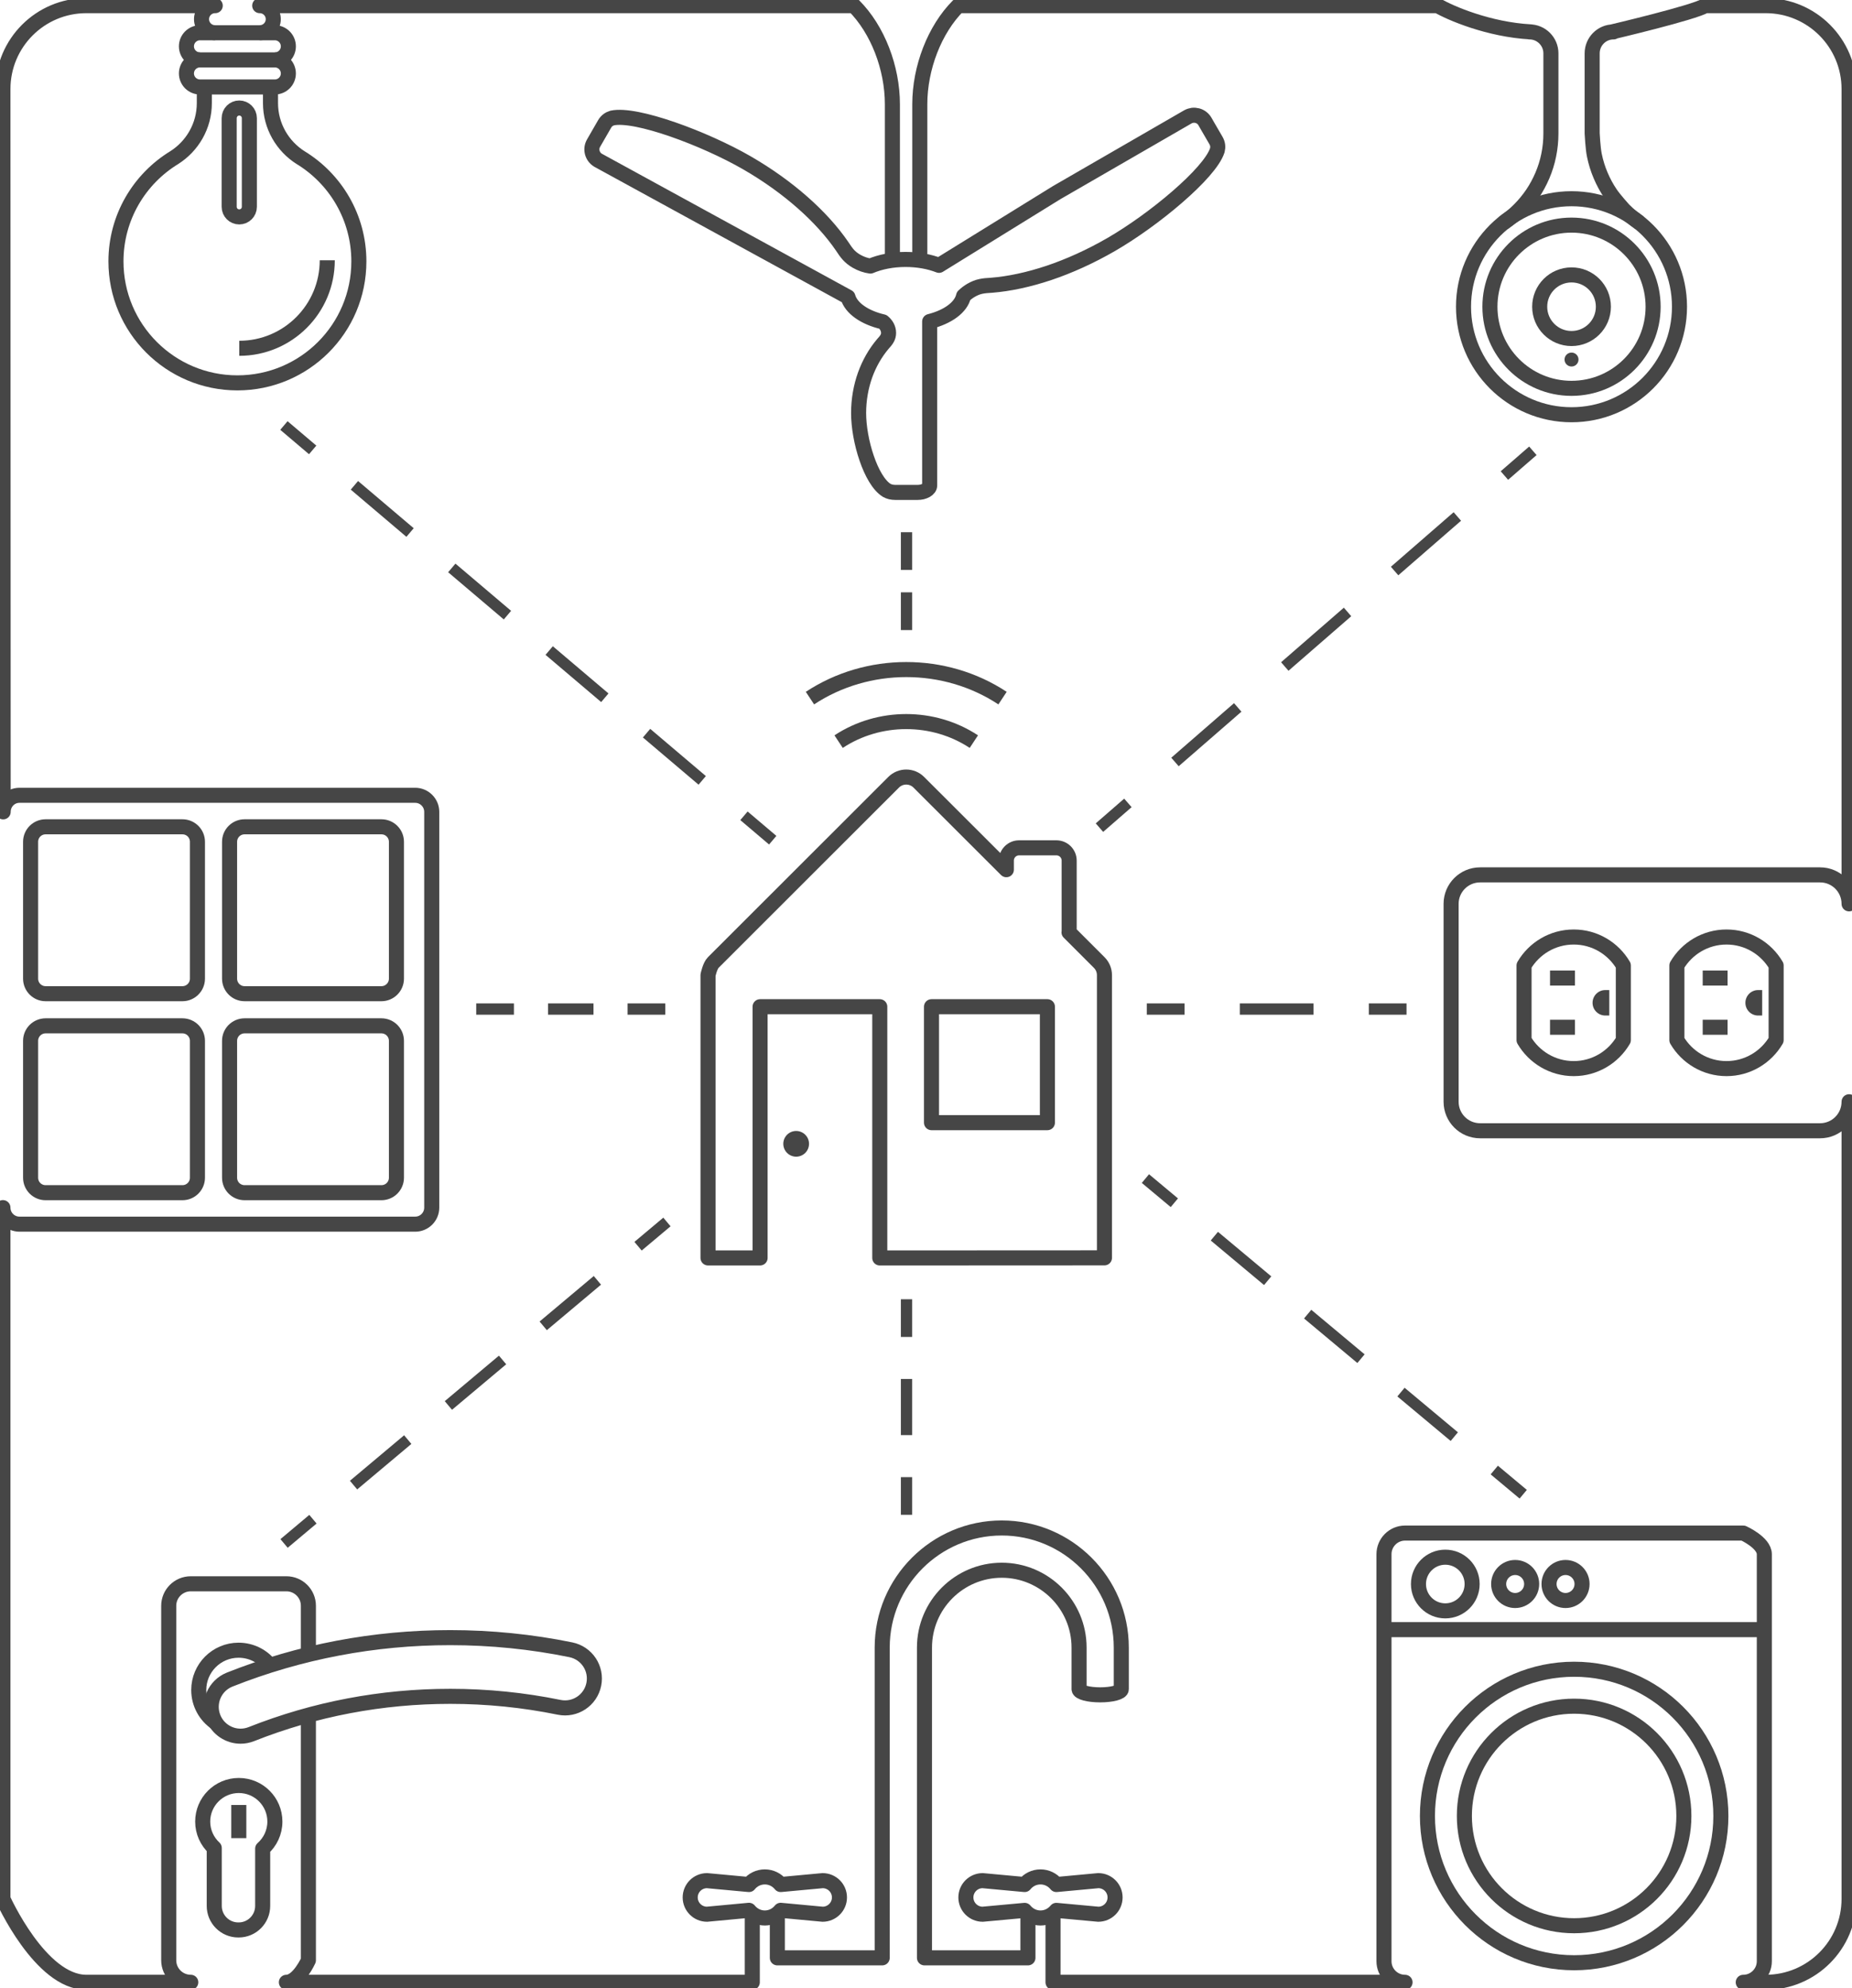 <?xml version="1.0" encoding="utf-8"?>
<!-- Generator: Adobe Illustrator 15.0.0, SVG Export Plug-In  -->
<!DOCTYPE svg PUBLIC "-//W3C//DTD SVG 1.1//EN" "http://www.w3.org/Graphics/SVG/1.1/DTD/svg11.dtd">
<svg version="1.1"
	 xmlns="http://www.w3.org/2000/svg" xmlns:xlink="http://www.w3.org/1999/xlink" xmlns:a="http://ns.adobe.com/AdobeSVGViewerExtensions/3.0/"
	 x="0px" y="0px" width="123px" height="132px" viewBox="0.306 0.125 123 132"
	 overflow="visible" enable-background="new 0.306 0.125 123 132" xml:space="preserve">
<defs>
</defs>
<path fill="#464646" d="M104.214,23.998c0-0.256,0.209-0.461,0.465-0.461s0.463,0.205,0.463,0.461c0,0.258-0.207,0.463-0.463,0.463
	S104.214,24.256,104.214,23.998z"/>
<path fill="#464646" d="M106.921,67.557c-0.467,0-0.846-0.379-0.846-0.844c0-0.469,0.379-0.848,0.846-0.848h0.266v1.691H106.921z"/>
<path fill="#464646" d="M117.07,67.557c-0.469,0-0.844-0.379-0.844-0.844c0-0.469,0.375-0.848,0.844-0.848h0.27v1.691H117.07z"/>
<path fill="#464646" d="M54.037,76.074c0,0.473-0.381,0.854-0.854,0.854c-0.472,0-0.854-0.381-0.854-0.854
	c0-0.471,0.382-0.852,0.854-0.852C53.656,75.223,54.037,75.604,54.037,76.074"/>
<g>
	<g>
		
			<line fill="none" stroke="#464646" stroke-width="0.75" stroke-linejoin="round" x1="31.934" y1="67.127" x2="34.438" y2="67.127"/>
		
			<line fill="none" stroke="#464646" stroke-width="0.75" stroke-linejoin="round" stroke-dasharray="3.02,2.265" x1="36.703" y1="67.127" x2="40.854" y2="67.127"/>
		
			<line fill="none" stroke="#464646" stroke-width="0.75" stroke-linejoin="round" x1="41.987" y1="67.127" x2="44.491" y2="67.127"/>
	</g>
</g>
<g>
	<g>
		<line fill="none" stroke="#464646" stroke-width="0.75" stroke-linejoin="round" x1="76.378" y1="78.383" x2="78.3" y2="79.988"/>
		
			<line fill="none" stroke="#464646" stroke-width="0.75" stroke-linejoin="round" stroke-dasharray="4.614,3.461" x1="80.957" y1="82.207" x2="98.22" y2="96.627"/>
		
			<line fill="none" stroke="#464646" stroke-width="0.75" stroke-linejoin="round" x1="99.548" y1="97.736" x2="101.47" y2="99.342"/>
	</g>
</g>
<g>
	<g>
		
			<line fill="none" stroke="#464646" stroke-width="0.75" stroke-linejoin="round" x1="19.162" y1="28.379" x2="21.072" y2="29.999"/>
		
			<line fill="none" stroke="#464646" stroke-width="0.75" stroke-linejoin="round" stroke-dasharray="4.846,3.635" x1="23.844" y1="32.35" x2="48.33" y2="53.118"/>
		
			<line fill="none" stroke="#464646" stroke-width="0.75" stroke-linejoin="round" x1="49.716" y1="54.294" x2="51.626" y2="55.914"/>
	</g>
</g>
<g>
	<g>
		<line fill="none" stroke="#464646" stroke-width="0.75" stroke-linejoin="round" x1="44.6" y1="81.264" x2="42.682" y2="82.874"/>
		
			<line fill="none" stroke="#464646" stroke-width="0.75" stroke-linejoin="round" stroke-dasharray="4.699,3.524" x1="39.982" y1="85.14" x2="22.439" y2="99.868"/>
		
			<line fill="none" stroke="#464646" stroke-width="0.75" stroke-linejoin="round" x1="21.09" y1="101.001" x2="19.172" y2="102.611"/>
	</g>
</g>
<g>
	<g>
		
			<line fill="none" stroke="#464646" stroke-width="0.75" stroke-linejoin="round" x1="102.111" y1="30.059" x2="100.221" y2="31.701"/>
		
			<line fill="none" stroke="#464646" stroke-width="0.75" stroke-linejoin="round" stroke-dasharray="5.522,4.141" x1="97.095" y1="34.419" x2="76.779" y2="52.079"/>
		
			<line fill="none" stroke="#464646" stroke-width="0.75" stroke-linejoin="round" x1="75.215" y1="53.438" x2="73.326" y2="55.08"/>
	</g>
</g>
<g>
	<g>
		
			<line fill="none" stroke="#464646" stroke-width="0.75" stroke-linejoin="round" x1="76.472" y1="67.127" x2="78.976" y2="67.127"/>
		
			<line fill="none" stroke="#464646" stroke-width="0.75" stroke-linejoin="round" stroke-dasharray="4.896,3.672" x1="82.648" y1="67.127" x2="89.38" y2="67.127"/>
		
			<line fill="none" stroke="#464646" stroke-width="0.75" stroke-linejoin="round" x1="91.216" y1="67.127" x2="93.72" y2="67.127"/>
	</g>
</g>
<g>
	<g>
		
			<line fill="none" stroke="#464646" stroke-width="0.75" stroke-linejoin="round" x1="60.512" y1="86.395" x2="60.512" y2="88.898"/>
		
			<line fill="none" stroke="#464646" stroke-width="0.75" stroke-linejoin="round" stroke-dasharray="3.723,2.792" x1="60.512" y1="91.691" x2="60.512" y2="96.811"/>
		
			<line fill="none" stroke="#464646" stroke-width="0.75" stroke-linejoin="round" x1="60.512" y1="98.207" x2="60.512" y2="100.711"/>
	</g>
</g>
<g>
	<g>
		
			<line fill="none" stroke="#464646" stroke-width="0.75" stroke-linejoin="round" x1="60.512" y1="35.465" x2="60.512" y2="37.969"/>
		
			<line fill="none" stroke="#464646" stroke-width="0.75" stroke-linejoin="round" x1="60.512" y1="39.457" x2="60.512" y2="41.961"/>
	</g>
</g>
<path fill="none" stroke="#464646" stroke-linejoin="round" stroke-miterlimit="10" d="M20.788,109.986v-3.236
	c0-0.807-0.655-1.461-1.462-1.461h-6.35c-0.808,0-1.464,0.654-1.464,1.461v23.539c0,0.807,0.656,1.461,1.464,1.461H6.039
	c-3.059,0-5.539-5.541-5.539-5.541V80.312c0,0.607,0.492,1.098,1.1,1.098h26.281c0.605,0,1.099-0.49,1.099-1.098V54.033
	c0-0.605-0.493-1.1-1.099-1.1H1.6c-0.607,0-1.084,0.494-1.084,1.1L0.5,6.037C0.5,2.979,2.98,0.5,6.039,0.5h8.562h-0.01
	c-0.496,0-0.901,0.402-0.901,0.898c0,0.498,0.405,0.9,0.901,0.9"/>
<path fill="none" stroke="#464646" stroke-linejoin="round" stroke-miterlimit="10" d="M16.551,66.107
	c-0.553,0-0.998-0.449-0.998-0.998v-9.088c0-0.551,0.445-0.996,0.998-0.996h9.086c0.551,0,0.998,0.445,0.998,0.996v9.088
	c0,0.549-0.447,0.998-0.998,0.998H16.551z"/>
<path fill="none" stroke="#464646" stroke-linejoin="round" stroke-miterlimit="10" d="M16.551,79.32
	c-0.553,0-0.998-0.445-0.998-0.996v-9.088c0-0.549,0.445-0.996,0.998-0.996h9.086c0.551,0,0.998,0.447,0.998,0.996v9.088
	c0,0.551-0.447,0.996-0.998,0.996H16.551z"/>
<path fill="none" stroke="#464646" stroke-linejoin="round" stroke-miterlimit="10" d="M3.336,66.107
	c-0.553,0-0.998-0.449-0.998-0.998v-9.088c0-0.551,0.445-0.996,0.998-0.996h9.085c0.552,0,0.998,0.445,0.998,0.996v9.088
	c0,0.549-0.446,0.998-0.998,0.998H3.336z"/>
<path fill="none" stroke="#464646" stroke-linejoin="round" stroke-miterlimit="10" d="M3.336,79.32
	c-0.553,0-0.998-0.445-0.998-0.996v-9.088c0-0.549,0.445-0.996,0.998-0.996h9.085c0.552,0,0.998,0.447,0.998,0.996v9.088
	c0,0.551-0.446,0.996-0.998,0.996H3.336z"/>
<path fill="none" stroke="#464646" stroke-linejoin="round" stroke-miterlimit="10" d="M59.574,17.406V7.047
	c0-2.416-0.977-4.965-2.559-6.547H17.555c0.498,0,0.9,0.402,0.9,0.898c0,0.498-0.402,0.9-0.9,0.9"/>
<path fill="none" stroke="#464646" stroke-linejoin="round" stroke-miterlimit="10" d="M100.146,14.932
	c0.383-0.258,0.738-0.551,1.062-0.877c0.324-0.324,0.619-0.68,0.877-1.061c0.256-0.381,0.477-0.789,0.66-1.219
	c0.182-0.43,0.324-0.877,0.418-1.346c0.096-0.467,0.146-0.951,0.146-1.445V3.668c0-0.787-0.639-1.426-1.426-1.426h0.094
	c-2.811-0.15-5.379-1.266-6.188-1.742H63.953c-1.581,1.582-2.559,4.131-2.559,6.547v10.359"/>
<circle fill="none" stroke="#464646" stroke-linejoin="round" stroke-miterlimit="10" cx="104.678" cy="20.492" r="5.419"/>
<path fill="none" stroke="#464646" stroke-linejoin="round" stroke-miterlimit="10" d="M102.564,20.492
	c0-1.17,0.949-2.113,2.115-2.113c1.168,0,2.115,0.943,2.115,2.113c0,1.166-0.947,2.111-2.115,2.111
	C103.513,22.604,102.564,21.658,102.564,20.492z"/>
<circle fill="none" stroke="#464646" stroke-linejoin="round" stroke-miterlimit="10" cx="104.677" cy="20.492" r="7.172"/>
<path fill="none" stroke="#464646" stroke-linejoin="round" stroke-miterlimit="10" d="M81.177,9.783
	c-0.014-0.109-0.049-0.217-0.105-0.314l-0.186-0.32l-0.186-0.32l-0.184-0.316l-0.184-0.322c-0.057-0.1-0.133-0.182-0.219-0.248
	c-0.086-0.064-0.184-0.113-0.287-0.139c-0.104-0.027-0.211-0.035-0.318-0.023c-0.105,0.016-0.213,0.049-0.314,0.105l-8.705,5.027
	l-7.818,4.83c-0.629-0.246-1.393-0.391-2.221-0.391c-0.879,0-1.687,0.164-2.338,0.439c-0.3-0.041-0.615-0.145-0.918-0.318
	c-0.451-0.262-0.653-0.525-0.964-1.004c-1.322-1.928-3.535-3.926-6.322-5.535c-2.788-1.607-7.36-3.314-8.94-2.973
	c-0.205,0.059-0.391,0.191-0.504,0.391L40.096,8.99l-0.368,0.639c-0.116,0.199-0.14,0.424-0.083,0.633
	c0.056,0.205,0.188,0.389,0.387,0.506l16.59,9.076c0.209,0.746,1.107,1.369,2.326,1.652c0.113,0.094,0.203,0.201,0.269,0.324
	c0.065,0.125,0.103,0.264,0.103,0.406c0,0.148-0.033,0.262-0.098,0.375c-0.062,0.115-0.158,0.229-0.287,0.369
	c-0.496,0.588-0.897,1.285-1.176,2.061c-0.275,0.777-0.429,1.629-0.429,2.523c0,0.896,0.197,2.012,0.533,2.988
	c0.332,0.975,0.8,1.811,1.335,2.143c0.074,0.041,0.162,0.076,0.262,0.102c0.098,0.021,0.205,0.035,0.32,0.035h0.361h0.363h0.363
	h0.363c0.115,0,0.223-0.014,0.32-0.035c0.098-0.025,0.186-0.061,0.262-0.102c0.073-0.041,0.133-0.092,0.174-0.148
	c0.041-0.053,0.064-0.113,0.064-0.18L62.05,21.473c1.208-0.305,2.084-0.939,2.252-1.695c0.146-0.141,0.314-0.271,0.504-0.381
	c0.227-0.129,0.424-0.207,0.633-0.252c0.211-0.047,0.434-0.064,0.721-0.08c1.166-0.092,2.457-0.367,3.807-0.818
	c1.348-0.453,2.752-1.086,4.146-1.891c1.395-0.807,3.031-1.982,4.381-3.154c1.352-1.172,2.416-2.332,2.66-3.102
	C81.181,9.998,81.189,9.887,81.177,9.783z"/>
<path fill="none" stroke="#464646" stroke-linejoin="round" stroke-miterlimit="10" d="M109.21,14.932
	c-0.383-0.258-0.736-0.551-1.061-0.877c0,0-0.617-0.68-0.875-1.061c-0.26-0.381-0.48-0.789-0.662-1.219
	c-0.184-0.43-0.322-0.877-0.418-1.346c-0.096-0.467-0.145-1.445-0.145-1.445V3.668c0-0.787,0.635-1.426,1.422-1.426h-0.094
	c0,0,5.379-1.266,6.188-1.742h4.008c3.061,0,5.539,2.479,5.539,5.537v54.104c0-1.062-0.861-1.924-1.926-1.924h-22.58
	c-1.064,0-1.926,0.861-1.926,1.924v13.141c0,1.064,0.861,1.926,1.926,1.926h22.58c1.064,0,1.926-0.861,1.926-1.926v52.928
	c0,3.062-2.479,5.541-5.539,5.541h-1.49c0.771,0,1.4-0.629,1.4-1.4v-27.027c0-0.773-1.4-1.402-1.4-1.402H93.621
	c-0.771,0-1.398,0.629-1.398,1.402v27.027c0,0.771,0.627,1.4,1.398,1.4h-0.004H70.242v-4.393"/>
<path fill="none" stroke="#464646" stroke-linejoin="round" stroke-miterlimit="10" d="M68.576,127.357v2.77h-6.871v-20.605
	c0-2.83,2.302-5.133,5.132-5.133s5.135,2.303,5.135,5.133v2.764c0,0.211,0.627,0.377,1.402,0.377s1.402-0.166,1.402-0.377v-2.764
	c0-4.377-3.561-7.939-7.939-7.939c-4.377,0-7.94,3.562-7.94,7.939v20.605h-6.964v-2.77"/>
<path fill="none" stroke="#464646" stroke-linejoin="round" stroke-miterlimit="10" d="M54.941,125l-2.786,0.258
	c-0.249-0.307-0.626-0.506-1.053-0.506s-0.806,0.199-1.054,0.506L47.262,125c-0.617,0-1.117,0.5-1.117,1.115s0.5,1.115,1.117,1.115
	l2.787-0.26c0.25,0.309,0.627,0.51,1.054,0.51s0.804-0.201,1.052-0.51l2.787,0.26c0.616,0,1.116-0.5,1.116-1.115
	S55.558,125,54.941,125z"/>
<path fill="none" stroke="#464646" stroke-linejoin="round" stroke-miterlimit="10" d="M73.248,125l-2.783,0.258
	c-0.252-0.307-0.627-0.506-1.055-0.506s-0.805,0.199-1.053,0.506L65.57,125c-0.615,0-1.115,0.5-1.115,1.115s0.5,1.115,1.115,1.115
	l2.787-0.256c0.25,0.305,0.625,0.506,1.053,0.506s0.803-0.201,1.055-0.506l2.783,0.256c0.619,0,1.115-0.5,1.115-1.115
	S73.867,125,73.248,125z"/>
<path fill="none" stroke="#464646" stroke-linejoin="round" stroke-miterlimit="10" d="M18.559,4.102H13.59
	c-0.498,0-0.902,0.404-0.902,0.898c0,0.498,0.404,0.9,0.902,0.9h4.969c0.496,0,0.898-0.402,0.898-0.9
	C19.457,4.506,19.055,4.102,18.559,4.102z"/>
<path fill="none" stroke="#464646" stroke-linejoin="round" stroke-miterlimit="10" d="M13.59,4.102c-0.498,0-0.902-0.402-0.902-0.9
	s0.404-0.902,0.902-0.902h4.969c0.496,0,0.898,0.404,0.898,0.902s-0.402,0.9-0.898,0.9"/>
<path fill="none" stroke="#464646" stroke-linejoin="round" stroke-miterlimit="10" d="M18.271,6.268v0.699
	c0,1.531,0.803,2.873,2.012,3.633l-0.027-0.018c2.33,1.416,3.884,3.975,3.884,6.9c0,4.455-3.61,8.066-8.067,8.066
	c-4.455,0-8.066-3.611-8.066-8.066c0-2.926,1.557-5.484,3.888-6.9L11.865,10.6c1.208-0.76,2.012-2.102,2.012-3.633V6.268"/>
<path fill="none" stroke="#464646" stroke-linejoin="round" stroke-miterlimit="10" d="M16.867,13.857V7.969
	c0-0.369-0.299-0.672-0.672-0.672c-0.369,0-0.668,0.303-0.668,0.672v5.889c0,0.371,0.299,0.67,0.668,0.67
	C16.568,14.527,16.867,14.229,16.867,13.857z"/>
<path fill="none" stroke="#464646" stroke-linejoin="round" stroke-miterlimit="10" d="M16.198,23.252
	c3.227,0,5.843-2.617,5.843-5.844"/>
<path fill="none" stroke="#464646" stroke-linejoin="round" stroke-miterlimit="10" d="M50.269,127.357v4.393H19.326
	c0.807,0,1.462-1.461,1.462-1.461v-16.188"/>
<path fill="none" stroke="#464646" stroke-linejoin="round" stroke-miterlimit="10" d="M18.562,121.078
	c0-1.322-1.07-2.396-2.396-2.396c-1.325,0-2.398,1.074-2.398,2.396c0,0.693,0.295,1.316,0.767,1.754v3.846
	c0,0.881,0.714,1.596,1.595,1.596h0.028c0.88,0,1.593-0.715,1.593-1.596v-3.803C18.249,122.434,18.562,121.793,18.562,121.078z"/>
<line fill="none" stroke="#464646" stroke-linejoin="round" stroke-miterlimit="10" x1="16.166" y1="119.975" x2="16.166" y2="122.178"/>
<path fill="none" stroke="#464646" stroke-linejoin="round" stroke-miterlimit="10" d="M16.283,115.408
	c-0.775,0-1.51-0.467-1.812-1.23c-0.396-1.004,0.093-2.133,1.095-2.531c4.661-1.848,9.586-2.783,14.644-2.783
	c2.696,0,5.392,0.271,8.011,0.807c1.059,0.219,1.736,1.246,1.521,2.299c-0.216,1.057-1.245,1.736-2.3,1.521
	c-2.363-0.484-4.796-0.729-7.231-0.729c-4.562,0-9.007,0.844-13.208,2.508C16.766,115.363,16.522,115.408,16.283,115.408z"/>
<path fill="none" stroke="#464646" stroke-linejoin="round" stroke-miterlimit="10" d="M18.219,110.695
	c-0.484-0.607-1.23-0.996-2.068-0.996c-1.461,0-2.645,1.184-2.645,2.643c0,0.912,0.461,1.717,1.164,2.191"/>
<path fill="none" stroke="#464646" stroke-linejoin="round" stroke-miterlimit="10" d="M101.525,64.234
	c0.664-1.129,1.891-1.891,3.299-1.891c1.406,0,2.631,0.762,3.295,1.891v4.953c-0.664,1.131-1.889,1.893-3.295,1.893
	c-1.408,0-2.635-0.762-3.299-1.893V64.234z"/>
<path fill="none" stroke="#464646" stroke-linejoin="round" stroke-miterlimit="10" d="M111.675,64.234
	c0.664-1.129,1.891-1.891,3.297-1.891s2.631,0.762,3.295,1.891v4.953c-0.664,1.131-1.889,1.893-3.295,1.893
	s-2.633-0.762-3.297-1.893V64.234z"/>
<line fill="none" stroke="#464646" stroke-linejoin="round" stroke-miterlimit="10" x1="115.042" y1="68.336" x2="113.39" y2="68.336"/>
<line fill="none" stroke="#464646" stroke-linejoin="round" stroke-miterlimit="10" x1="115.042" y1="65.066" x2="113.39" y2="65.066"/>
<line fill="none" stroke="#464646" stroke-linejoin="round" stroke-miterlimit="10" x1="104.904" y1="68.336" x2="103.25" y2="68.336"/>
<line fill="none" stroke="#464646" stroke-linejoin="round" stroke-miterlimit="10" x1="104.904" y1="65.066" x2="103.25" y2="65.066"/>
<rect x="62.171" y="66.971" fill="none" stroke="#464646" stroke-linejoin="round" stroke-miterlimit="10" width="7.698" height="7.699"/>
<path fill="none" stroke="#464646" stroke-linejoin="round" stroke-miterlimit="10" d="M73.658,83.646V64.873
	c0-0.312-0.125-0.617-0.35-0.838l-2.004-2.004c0-0.029,0.01-0.057,0.01-0.088v-4.676c0-0.467-0.379-0.846-0.85-0.846H67.99
	c-0.469,0-0.848,0.379-0.848,0.846v0.607L61.33,52.07c-0.461-0.465-1.212-0.465-1.676,0L47.678,64.035
	c-0.224,0.221-0.349,0.838-0.349,0.838v18.779h3.458V66.971h7.949v16.682L73.658,83.646z"/>
<path fill="none" stroke="#464646" stroke-linejoin="round" stroke-miterlimit="10" d="M56.002,49.369
	c2.689-1.775,6.292-1.775,8.982,0"/>
<path fill="none" stroke="#464646" stroke-linejoin="round" stroke-miterlimit="10" d="M54.099,46.48
	c3.83-2.527,8.959-2.529,12.79,0"/>
<path fill="none" stroke="#464646" stroke-linejoin="round" stroke-miterlimit="10" d="M114.597,120.705
	c0,5.381-4.363,9.746-9.746,9.746c-5.381,0-9.742-4.365-9.742-9.746c0-5.379,4.361-9.742,9.742-9.742
	C110.234,110.963,114.597,115.326,114.597,120.705z"/>
<circle fill="none" stroke="#464646" stroke-linejoin="round" stroke-miterlimit="10" cx="104.851" cy="120.705" r="7.289"/>
<line fill="none" stroke="#464646" stroke-linejoin="round" stroke-miterlimit="10" x1="92.416" y1="108.334" x2="117.484" y2="108.334"/>
<circle fill="none" stroke="#464646" stroke-linejoin="round" stroke-miterlimit="10" cx="96.295" cy="105.305" r="1.782"/>
<circle fill="none" stroke="#464646" stroke-linejoin="round" stroke-miterlimit="10" cx="100.935" cy="105.303" r="1.096"/>
<circle fill="none" stroke="#464646" stroke-linejoin="round" stroke-miterlimit="10" cx="104.281" cy="105.303" r="1.096"/>
</svg>
